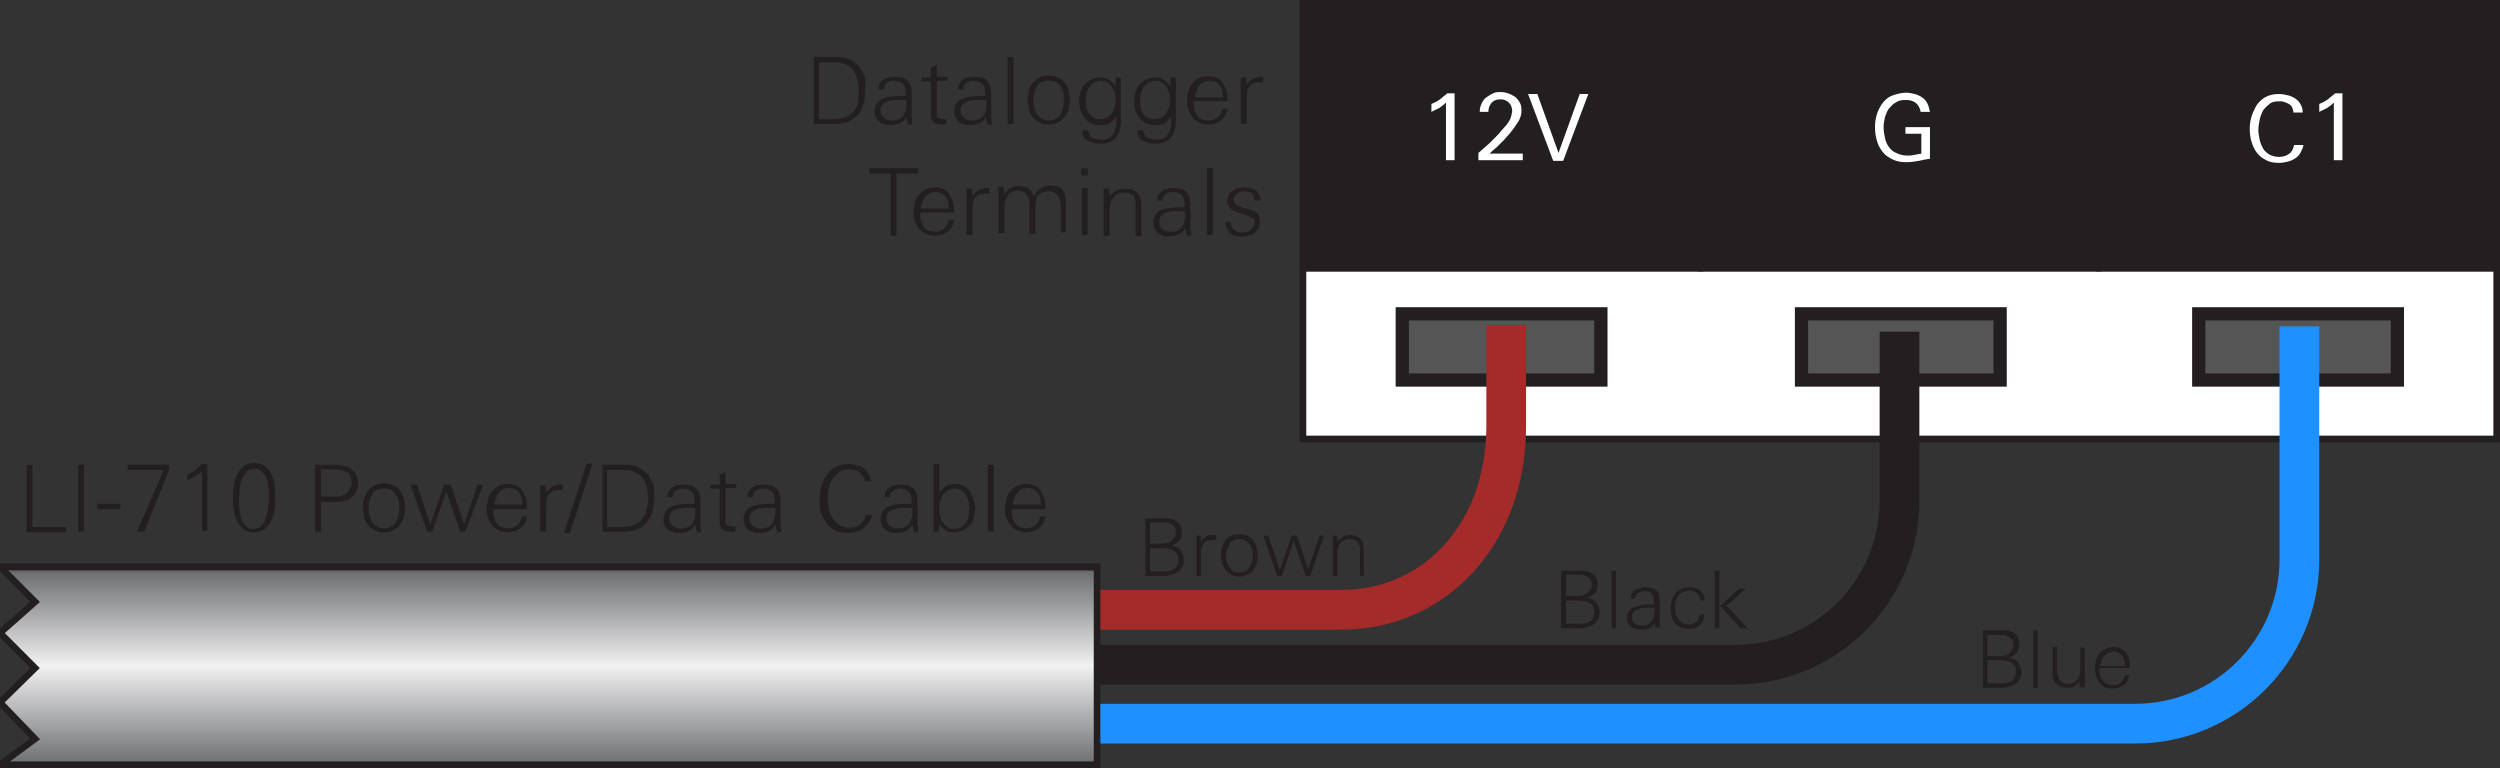 <?xml version="1.0" encoding="utf-8"?>
<!-- Generator: Adobe Illustrator 27.7.0, SVG Export Plug-In . SVG Version: 6.00 Build 0)  -->
<svg version="1.1" id="Layer_1" xmlns="http://www.w3.org/2000/svg" xmlns:xlink="http://www.w3.org/1999/xlink" x="0px" y="0px"
	 width="377.6px" height="116px" viewBox="0 0 377.6 116" style="enable-background:new 0 0 377.6 116;" xml:space="preserve">
<rect x="0" y="0" width="377.6" height="116" fill="#333333" stroke="none"/>
<style type="text/css">
	.st0{fill:#231F20;}
	.st1{fill:#FFFFFF;stroke:#231F20;stroke-miterlimit:10;}
	.st2{fill:#555555;stroke:#231F20;stroke-width:2;stroke-miterlimit:10;}
	.st3{fill:#231F20;stroke:#231F20;stroke-miterlimit:10;}
	.st4{fill:#FFFFFF;}
	.st5{fill:none;stroke:#A52A2A;stroke-width:6;stroke-miterlimit:10;}
	.st6{fill:none;stroke:#231F20;stroke-width:6;stroke-miterlimit:10;}
	.st7{fill:none;stroke:#1E90FF;stroke-width:6;stroke-miterlimit:10;}
	.st8{fill:url(#SVGID_1_);stroke:#231F20;stroke-miterlimit:10;}
</style>
<g>
	<path class="st0" d="M4,80.3V70.2h0.9v9.4H10v0.8H4z"/>
	<path class="st0" d="M11.8,80.3V70.2h0.9v10.1H11.8z"/>
	<path class="st0" d="M14.7,76.9v-0.8h3.5v0.8H14.7z"/>
	<path class="st0" d="M21.8,80.3h-1.1l4-9.3h-5.4v-0.8h6.2v0.9L21.8,80.3z"/>
	<path class="st0" d="M30.5,80.3l0-9.1c-0.2,0.2-0.3,0.3-0.5,0.4s-0.3,0.2-0.5,0.3c-0.2,0.1-0.4,0.2-0.5,0.3s-0.4,0.2-0.7,0.4v-0.9
		c0.4-0.2,0.8-0.4,1.2-0.7c0.4-0.3,0.7-0.6,1-0.9h0.8v10.1H30.5z"/>
	<path class="st0" d="M41.6,75.1c0,0.6,0,1.1-0.1,1.8s-0.2,1.2-0.5,1.7c-0.2,0.5-0.6,1-1,1.3c-0.4,0.3-1,0.5-1.6,0.5
		c-0.5,0-0.9-0.1-1.2-0.2s-0.6-0.4-0.9-0.7c-0.2-0.3-0.4-0.6-0.6-1c-0.1-0.4-0.3-0.7-0.3-1.1c-0.1-0.4-0.1-0.8-0.2-1.2
		c0-0.4,0-0.8,0-1.2c0-0.5,0-1.1,0.1-1.7s0.3-1.1,0.5-1.6c0.2-0.5,0.6-0.9,1-1.3c0.4-0.3,1-0.5,1.6-0.5s1.2,0.2,1.6,0.5
		s0.7,0.7,1,1.2c0.2,0.5,0.4,1.1,0.5,1.7C41.5,74,41.6,74.6,41.6,75.1z M40.6,75.3c0-0.3,0-0.5,0-0.9c0-0.3-0.1-0.6-0.1-1
		c-0.1-0.3-0.1-0.7-0.2-1c-0.1-0.3-0.2-0.6-0.4-0.8c-0.2-0.2-0.4-0.4-0.6-0.6c-0.2-0.2-0.5-0.2-0.9-0.2c-0.5,0-0.9,0.2-1.2,0.5
		c-0.3,0.3-0.5,0.7-0.7,1.2c-0.2,0.5-0.3,0.9-0.3,1.5c0,0.5-0.1,1-0.1,1.4c0,0.2,0,0.5,0,0.8c0,0.3,0.1,0.6,0.1,1
		c0.1,0.3,0.1,0.7,0.2,1c0.1,0.3,0.2,0.6,0.4,0.9c0.2,0.2,0.4,0.4,0.6,0.6c0.2,0.2,0.5,0.2,0.8,0.2c0.3,0,0.6-0.1,0.9-0.2
		c0.2-0.1,0.5-0.3,0.6-0.6c0.2-0.2,0.3-0.5,0.4-0.8c0.1-0.3,0.2-0.6,0.3-1c0.1-0.3,0.1-0.7,0.1-1C40.6,75.8,40.6,75.5,40.6,75.3z"/>
	<path class="st0" d="M54.1,73c0,0.6-0.2,1.1-0.5,1.6c-0.3,0.4-0.8,0.8-1.4,1c-0.3,0.1-0.6,0.2-1,0.2c-0.4,0-0.7,0-1.1,0h-1.6v4.5
		h-0.9V70.2h2.8c1.1,0,1.9,0.2,2.5,0.5c0.4,0.3,0.7,0.6,0.9,1S54.1,72.5,54.1,73z M53.1,72.9c0-0.4-0.1-0.8-0.2-1
		c-0.1-0.3-0.3-0.5-0.6-0.6c-0.2-0.1-0.5-0.2-0.8-0.3c-0.3,0-0.6-0.1-1-0.1h-2V75h1.5c0.3,0,0.6,0,0.9,0c0.3,0,0.7-0.1,0.9-0.2
		c0.4-0.1,0.7-0.4,0.9-0.8S53.1,73.3,53.1,72.9z"/>
	<path class="st0" d="M61.2,76.7c0,0.5-0.1,1-0.2,1.4c-0.1,0.5-0.4,0.9-0.6,1.2c-0.3,0.3-0.6,0.6-1,0.8s-0.9,0.3-1.4,0.3
		c-0.6,0-1-0.1-1.4-0.3c-0.4-0.2-0.8-0.5-1-0.8c-0.3-0.3-0.5-0.7-0.6-1.2c-0.1-0.5-0.2-0.9-0.2-1.5c0-0.5,0.1-1,0.2-1.4
		c0.1-0.4,0.4-0.8,0.6-1.1c0.3-0.3,0.6-0.6,1-0.8c0.4-0.2,0.9-0.3,1.4-0.3s1,0.1,1.4,0.3c0.4,0.2,0.8,0.4,1,0.8
		c0.3,0.3,0.5,0.7,0.6,1.2C61.1,75.7,61.2,76.2,61.2,76.7z M60.3,76.7c0-0.4,0-0.7-0.1-1.1c-0.1-0.4-0.2-0.7-0.4-0.9
		c-0.2-0.3-0.4-0.5-0.7-0.7s-0.7-0.2-1.1-0.2s-0.8,0.1-1.1,0.2s-0.6,0.4-0.7,0.7c-0.2,0.3-0.3,0.6-0.4,0.9c-0.1,0.4-0.1,0.7-0.1,1.1
		c0,0.4,0,0.7,0.1,1.1c0.1,0.4,0.2,0.7,0.4,1c0.2,0.3,0.4,0.5,0.7,0.7c0.3,0.2,0.7,0.3,1.1,0.3c0.4,0,0.8-0.1,1.1-0.3
		c0.3-0.2,0.6-0.4,0.7-0.7c0.2-0.3,0.3-0.6,0.4-1C60.2,77.4,60.3,77.1,60.3,76.7z"/>
	<path class="st0" d="M70.3,80.3h-0.8l-2.1-6.1l-2.1,6.1h-0.8L62,73.2h1l2,6l2.1-6h1l2,6l2-6h0.9L70.3,80.3z"/>
	<path class="st0" d="M74.5,76.9v0.2c0,0.4,0,0.7,0.1,1c0.1,0.3,0.2,0.6,0.4,0.9c0.2,0.3,0.4,0.5,0.7,0.6s0.6,0.2,1,0.2
		c0.6,0,1-0.2,1.4-0.5s0.6-0.7,0.7-1.3h0.8c-0.1,0.8-0.5,1.4-1,1.8c-0.5,0.4-1.1,0.6-1.9,0.6c-0.5,0-1-0.1-1.4-0.3s-0.7-0.4-1-0.8
		c-0.3-0.3-0.4-0.7-0.6-1.1s-0.2-0.9-0.2-1.4c0-0.5,0.1-1,0.2-1.4s0.3-0.9,0.6-1.2c0.3-0.3,0.6-0.6,1-0.8s0.9-0.3,1.4-0.3
		s1,0.1,1.4,0.3c0.4,0.2,0.7,0.5,0.9,0.9s0.4,0.8,0.5,1.2c0.1,0.5,0.1,0.9,0.1,1.4H74.5z M78.9,76.1c0-0.3,0-0.6-0.1-0.9
		c-0.1-0.3-0.2-0.5-0.4-0.8c-0.2-0.2-0.4-0.4-0.6-0.5c-0.3-0.1-0.6-0.2-0.9-0.2c-0.4,0-0.7,0.1-0.9,0.2s-0.5,0.3-0.7,0.6
		c-0.2,0.2-0.3,0.5-0.4,0.8c-0.1,0.3-0.2,0.6-0.2,0.9h4.3V76.1z"/>
	<path class="st0" d="M84.5,74c-0.4,0-0.7,0.1-1,0.2s-0.5,0.3-0.6,0.5c-0.2,0.2-0.3,0.4-0.3,0.7c-0.1,0.3-0.1,0.6-0.1,0.9v4h-0.9v-5
		c0-0.3,0-0.7,0-1c0-0.3,0-0.7,0-1h0.8l0.1,1.1c0.3-0.4,0.6-0.7,0.9-0.9c0.4-0.2,0.8-0.3,1.2-0.3c0.1,0,0.1,0,0.2,0
		c0.1,0,0.1,0,0.2,0v0.9C84.9,74,84.7,74,84.5,74z"/>
	<path class="st0" d="M86.1,80.5h-0.9L88.6,70h0.9L86.1,80.5z"/>
	<path class="st0" d="M98.8,75.2c0,0.7-0.1,1.3-0.2,1.9c-0.2,0.6-0.4,1.1-0.7,1.6c-0.3,0.4-0.8,0.8-1.3,1.1
		c-0.5,0.3-1.1,0.4-1.9,0.5c-0.3,0-0.6,0-0.8,0c-0.3,0-0.6,0-0.8,0h-2.1V70.2h2.7c0.3,0,0.7,0,1,0c0.3,0,0.6,0,0.8,0.1
		c0.3,0,0.5,0.1,0.7,0.2c0.2,0.1,0.5,0.2,0.8,0.4c0.3,0.2,0.6,0.5,0.9,0.8c0.2,0.3,0.4,0.7,0.6,1c0.2,0.4,0.3,0.8,0.3,1.2
		S98.8,74.8,98.8,75.2z M97.9,75.2c0-0.3,0-0.7-0.1-1s-0.1-0.7-0.2-1c-0.1-0.3-0.3-0.6-0.5-0.9c-0.2-0.3-0.4-0.5-0.7-0.7
		c-0.2-0.1-0.4-0.2-0.6-0.3C95.5,71.1,95.2,71,95,71S94.5,71,94.2,71c-0.2,0-0.5,0-0.7,0h-1.8v8.6h2.1c0.7,0,1.4-0.1,1.9-0.3
		c0.5-0.2,0.9-0.5,1.2-0.8c0.3-0.4,0.6-0.8,0.7-1.4C97.8,76.5,97.9,75.9,97.9,75.2z"/>
	<path class="st0" d="M105.2,80.3c0-0.2,0-0.3-0.1-0.5c0-0.2,0-0.3-0.1-0.5c-0.3,0.4-0.6,0.8-1,0.9c-0.4,0.2-0.8,0.3-1.4,0.3
		c-0.3,0-0.6,0-0.9-0.1s-0.6-0.2-0.8-0.4c-0.2-0.2-0.4-0.4-0.5-0.6c-0.1-0.3-0.2-0.6-0.2-0.9c0-0.4,0.1-0.7,0.2-1
		c0.1-0.3,0.3-0.5,0.5-0.7c0.2-0.2,0.5-0.3,0.8-0.4c0.3-0.1,0.6-0.2,0.9-0.2c0.3,0,0.7-0.1,1-0.1s0.6,0,0.9,0h0.4c0-0.1,0-0.2,0-0.2
		c0-0.1,0-0.2,0-0.2c0-0.6-0.1-1.1-0.4-1.4c-0.3-0.3-0.7-0.5-1.3-0.5c-0.5,0-0.8,0.1-1.1,0.3c-0.3,0.2-0.5,0.5-0.5,1h-0.8
		c0-0.4,0.1-0.7,0.2-0.9c0.1-0.2,0.3-0.4,0.6-0.6c0.2-0.2,0.5-0.3,0.8-0.3c0.3-0.1,0.6-0.1,0.9-0.1c0.9,0,1.5,0.2,1.9,0.6
		c0.4,0.4,0.6,1,0.6,1.9v2.1c0,0.4,0,0.9,0,1.3c0,0.4,0.1,0.9,0.1,1.3H105.2z M105,76.7c-0.1,0-0.2,0-0.4,0c-0.1,0-0.2,0-0.4,0
		c-0.3,0-0.6,0-1,0c-0.4,0-0.7,0.1-1,0.2c-0.3,0.1-0.6,0.3-0.8,0.5c-0.2,0.2-0.3,0.5-0.3,0.9c0,0.2,0,0.5,0.1,0.6
		c0.1,0.2,0.2,0.3,0.4,0.5s0.4,0.2,0.6,0.3c0.2,0.1,0.4,0.1,0.7,0.1c0.5,0,0.9-0.1,1.2-0.3c0.3-0.2,0.5-0.4,0.6-0.7
		c0.1-0.3,0.2-0.6,0.3-1C105,77.5,105,77.1,105,76.7z"/>
	<path class="st0" d="M110.7,80.3c-0.2,0-0.3,0-0.5,0c-1,0-1.5-0.5-1.5-1.5v-5h-1.4v-0.6h1.4v-1.5l0.9-0.4v1.8h1.6v0.6h-1.6v4.6
		c0,0.2,0,0.4,0,0.5c0,0.1,0.1,0.3,0.1,0.4c0.1,0.1,0.2,0.2,0.3,0.2c0.1,0,0.3,0.1,0.5,0.1c0.1,0,0.2,0,0.3,0c0.1,0,0.2,0,0.3-0.1
		v0.7C111.1,80.3,110.9,80.3,110.7,80.3z"/>
	<path class="st0" d="M117.3,80.3c0-0.2,0-0.3-0.1-0.5c0-0.2,0-0.3-0.1-0.5c-0.3,0.4-0.6,0.8-1,0.9c-0.4,0.2-0.8,0.3-1.4,0.3
		c-0.3,0-0.6,0-0.9-0.1s-0.6-0.2-0.8-0.4c-0.2-0.2-0.4-0.4-0.5-0.6c-0.1-0.3-0.2-0.6-0.2-0.9c0-0.4,0.1-0.7,0.2-1
		c0.1-0.3,0.3-0.5,0.5-0.7c0.2-0.2,0.5-0.3,0.8-0.4c0.3-0.1,0.6-0.2,0.9-0.2c0.3,0,0.7-0.1,1-0.1s0.6,0,0.9,0h0.4c0-0.1,0-0.2,0-0.2
		c0-0.1,0-0.2,0-0.2c0-0.6-0.1-1.1-0.4-1.4c-0.3-0.3-0.7-0.5-1.3-0.5c-0.5,0-0.8,0.1-1.1,0.3c-0.3,0.2-0.5,0.5-0.5,1h-0.8
		c0-0.4,0.1-0.7,0.2-0.9c0.1-0.2,0.3-0.4,0.6-0.6c0.2-0.2,0.5-0.3,0.8-0.3c0.3-0.1,0.6-0.1,0.9-0.1c0.9,0,1.5,0.2,1.9,0.6
		c0.4,0.4,0.6,1,0.6,1.9v2.1c0,0.4,0,0.9,0,1.3c0,0.4,0.1,0.9,0.1,1.3H117.3z M117.1,76.7c-0.1,0-0.2,0-0.4,0c-0.1,0-0.2,0-0.4,0
		c-0.3,0-0.6,0-1,0c-0.4,0-0.7,0.1-1,0.2c-0.3,0.1-0.6,0.3-0.8,0.5c-0.2,0.2-0.3,0.5-0.3,0.9c0,0.2,0,0.5,0.1,0.6
		c0.1,0.2,0.2,0.3,0.4,0.5s0.4,0.2,0.6,0.3c0.2,0.1,0.4,0.1,0.7,0.1c0.5,0,0.9-0.1,1.2-0.3c0.3-0.2,0.5-0.4,0.6-0.7
		c0.1-0.3,0.2-0.6,0.3-1C117.1,77.5,117.1,77.1,117.1,76.7z"/>
	<path class="st0" d="M130.4,79.8c-0.6,0.5-1.4,0.7-2.3,0.7c-0.8,0-1.4-0.1-2-0.4c-0.5-0.3-1-0.6-1.3-1.1c-0.3-0.5-0.6-1-0.8-1.6
		s-0.2-1.3-0.2-2c0-0.7,0.1-1.4,0.3-2c0.2-0.6,0.4-1.2,0.8-1.7c0.4-0.5,0.8-0.9,1.4-1.2c0.5-0.3,1.2-0.4,1.9-0.4
		c0.5,0,1,0.1,1.6,0.3s0.9,0.5,1.2,0.9c0.1,0.2,0.3,0.4,0.4,0.7s0.1,0.5,0.2,0.7h-1c0-0.3-0.1-0.6-0.3-0.8c-0.1-0.2-0.3-0.4-0.5-0.6
		c-0.2-0.1-0.5-0.3-0.7-0.3c-0.3-0.1-0.5-0.1-0.8-0.1c-0.6,0-1.1,0.1-1.5,0.4c-0.4,0.3-0.8,0.6-1,1c-0.3,0.4-0.5,0.9-0.6,1.4
		c-0.1,0.5-0.2,1-0.2,1.6c0,0.5,0.1,1.1,0.2,1.6c0.1,0.5,0.3,1,0.6,1.4s0.6,0.8,1,1c0.4,0.3,1,0.4,1.6,0.4c0.3,0,0.5,0,0.8-0.1
		c0.3-0.1,0.5-0.2,0.7-0.4c0.2-0.2,0.4-0.3,0.6-0.6c0.1-0.2,0.2-0.5,0.3-0.8h1C131.4,78.7,131,79.3,130.4,79.8z"/>
	<path class="st0" d="M138,80.3c0-0.2,0-0.3-0.1-0.5c0-0.2,0-0.3-0.1-0.5c-0.3,0.4-0.6,0.8-1,0.9c-0.4,0.2-0.8,0.3-1.4,0.3
		c-0.3,0-0.6,0-0.9-0.1s-0.6-0.2-0.8-0.4c-0.2-0.2-0.4-0.4-0.5-0.6c-0.1-0.3-0.2-0.6-0.2-0.9c0-0.4,0.1-0.7,0.2-1
		c0.1-0.3,0.3-0.5,0.5-0.7c0.2-0.2,0.5-0.3,0.8-0.4c0.3-0.1,0.6-0.2,0.9-0.2c0.3,0,0.7-0.1,1-0.1s0.6,0,0.9,0h0.4c0-0.1,0-0.2,0-0.2
		c0-0.1,0-0.2,0-0.2c0-0.6-0.1-1.1-0.4-1.4c-0.3-0.3-0.7-0.5-1.3-0.5c-0.5,0-0.8,0.1-1.1,0.3c-0.3,0.2-0.5,0.5-0.5,1h-0.8
		c0-0.4,0.1-0.7,0.2-0.9c0.1-0.2,0.3-0.4,0.6-0.6c0.2-0.2,0.5-0.3,0.8-0.3c0.3-0.1,0.6-0.1,0.9-0.1c0.9,0,1.5,0.2,1.9,0.6
		c0.4,0.4,0.6,1,0.6,1.9v2.1c0,0.4,0,0.9,0,1.3c0,0.4,0.1,0.9,0.1,1.3H138z M137.8,76.7c-0.1,0-0.2,0-0.4,0c-0.1,0-0.2,0-0.4,0
		c-0.3,0-0.6,0-1,0c-0.4,0-0.7,0.1-1,0.2c-0.3,0.1-0.6,0.3-0.8,0.5c-0.2,0.2-0.3,0.5-0.3,0.9c0,0.2,0,0.5,0.1,0.6
		c0.1,0.2,0.2,0.3,0.4,0.5s0.4,0.2,0.6,0.3c0.2,0.1,0.4,0.1,0.7,0.1c0.5,0,0.9-0.1,1.2-0.3c0.3-0.2,0.5-0.4,0.6-0.7
		c0.1-0.3,0.2-0.6,0.3-1C137.8,77.5,137.8,77.1,137.8,76.7z"/>
	<path class="st0" d="M147.3,76.7c0,0.5-0.1,0.9-0.2,1.4c-0.1,0.5-0.3,0.9-0.6,1.2s-0.6,0.6-1,0.8c-0.4,0.2-0.8,0.3-1.4,0.3
		c-0.5,0-1-0.1-1.3-0.3c-0.3-0.2-0.7-0.5-0.9-1l-0.1,1.2H141c0-0.4,0-0.7,0-1.1s0-0.7,0-1.1v-8h0.9v4.4c0.5-1,1.3-1.4,2.4-1.4
		c0.5,0,1,0.1,1.3,0.3c0.4,0.2,0.7,0.5,0.9,0.8c0.2,0.3,0.4,0.7,0.5,1.1C147.2,75.8,147.3,76.2,147.3,76.7z M146.4,76.8
		c0-0.3,0-0.7-0.1-1c-0.1-0.3-0.2-0.7-0.4-1c-0.2-0.3-0.4-0.5-0.7-0.7s-0.6-0.3-1-0.3c-0.4,0-0.8,0.1-1.1,0.3s-0.5,0.4-0.7,0.7
		c-0.2,0.3-0.3,0.6-0.4,1c-0.1,0.4-0.1,0.7-0.1,1.1c0,0.4,0,0.7,0.1,1.1c0.1,0.3,0.2,0.7,0.4,0.9s0.4,0.5,0.7,0.7
		c0.3,0.2,0.6,0.3,1,0.3c0.4,0,0.8-0.1,1.1-0.3c0.3-0.2,0.5-0.4,0.7-0.7c0.2-0.3,0.3-0.6,0.4-0.9C146.3,77.5,146.4,77.1,146.4,76.8z
		"/>
	<path class="st0" d="M149.2,80.3V70.2h0.9v10.1H149.2z"/>
	<path class="st0" d="M152.8,76.9v0.2c0,0.4,0,0.7,0.1,1c0.1,0.3,0.2,0.6,0.4,0.9c0.2,0.3,0.4,0.5,0.7,0.6s0.6,0.2,1,0.2
		c0.6,0,1-0.2,1.4-0.5s0.6-0.7,0.7-1.3h0.8c-0.1,0.8-0.5,1.4-1,1.8c-0.5,0.4-1.1,0.6-1.9,0.6c-0.5,0-1-0.1-1.4-0.3s-0.7-0.4-1-0.8
		c-0.3-0.3-0.4-0.7-0.6-1.1s-0.2-0.9-0.2-1.4c0-0.5,0.1-1,0.2-1.4s0.3-0.9,0.6-1.2c0.3-0.3,0.6-0.6,1-0.8s0.9-0.3,1.4-0.3
		s1,0.1,1.4,0.3c0.4,0.2,0.7,0.5,0.9,0.9s0.4,0.8,0.5,1.2c0.1,0.5,0.1,0.9,0.1,1.4H152.8z M157.2,76.1c0-0.3,0-0.6-0.1-0.9
		c-0.1-0.3-0.2-0.5-0.4-0.8c-0.2-0.2-0.4-0.4-0.6-0.5c-0.3-0.1-0.6-0.2-0.9-0.2c-0.4,0-0.7,0.1-0.9,0.2s-0.5,0.3-0.7,0.6
		c-0.2,0.2-0.3,0.5-0.4,0.8c-0.1,0.3-0.2,0.6-0.2,0.9h4.3V76.1z"/>
</g>
<rect x="196.8" y="40.5" class="st1" width="180.3" height="25.8"/>
<rect x="332.1" y="47.4" class="st2" width="30" height="10"/>
<rect x="272.1" y="47.4" class="st2" width="30" height="10"/>
<rect x="211.8" y="47.4" class="st2" width="30" height="10"/>
<rect x="196.8" y="0.5" class="st3" width="60" height="40"/>
<g>
	<path class="st4" d="M218.4,24.3v-8.8c-0.3,0.3-0.7,0.6-1,0.8c-0.4,0.2-0.8,0.4-1.2,0.6v-1.2c0.5-0.2,0.9-0.4,1.3-0.7
		c0.4-0.3,0.7-0.6,1.1-0.9h1.1v10.1H218.4z"/>
	<path class="st4" d="M223.3,24.3v-1.2c0.2-0.2,0.5-0.4,0.8-0.7c0.3-0.3,0.6-0.5,0.9-0.8c0.3-0.3,0.6-0.6,0.9-0.9
		c0.3-0.3,0.6-0.6,0.9-1c0.3-0.3,0.5-0.6,0.8-0.9c0.2-0.3,0.4-0.6,0.5-0.8c0.1-0.2,0.1-0.4,0.2-0.6c0-0.2,0.1-0.4,0.1-0.6
		c0-0.6-0.2-1-0.5-1.3s-0.7-0.5-1.3-0.5c-0.6,0-1,0.2-1.3,0.5c-0.3,0.4-0.5,0.8-0.5,1.4h-1.3c0-0.5,0.1-0.9,0.3-1.3
		c0.2-0.4,0.4-0.7,0.7-0.9c0.3-0.2,0.6-0.4,1-0.6s0.8-0.2,1.2-0.2c0.4,0,0.8,0.1,1.1,0.2s0.7,0.3,1,0.5c0.3,0.2,0.5,0.5,0.7,0.8
		s0.3,0.7,0.3,1.2c0,0.3,0,0.6-0.1,0.9c-0.1,0.3-0.2,0.6-0.4,0.9c-0.2,0.3-0.4,0.6-0.6,0.9c-0.2,0.3-0.5,0.6-0.7,0.9
		c-0.3,0.3-0.5,0.6-0.8,0.9c-0.3,0.3-0.5,0.5-0.8,0.8c-0.1,0.1-0.3,0.3-0.4,0.4c-0.2,0.1-0.3,0.3-0.5,0.4c-0.2,0.2-0.3,0.3-0.5,0.5
		h5v1H223.3z"/>
	<path class="st4" d="M236.1,24.3h-1.5l-3.8-10.1h1.4l3.2,8.9l3.2-8.9h1.3L236.1,24.3z"/>
</g>
<rect x="317.1" y="0.5" class="st3" width="60" height="40"/>
<g>
	<path class="st4" d="M347.5,23c-0.2,0.4-0.5,0.7-0.8,0.9c-0.3,0.2-0.7,0.4-1.1,0.5s-0.9,0.2-1.3,0.2c-0.8,0-1.5-0.1-2-0.4
		c-0.6-0.3-1-0.6-1.4-1.1s-0.6-1-0.8-1.6s-0.3-1.3-0.3-2c0-0.7,0.1-1.4,0.3-2c0.2-0.6,0.5-1.2,0.8-1.7c0.4-0.5,0.8-0.9,1.4-1.2
		s1.2-0.4,2-0.4c0.4,0,0.8,0.1,1.3,0.2c0.4,0.1,0.8,0.3,1.1,0.5c0.3,0.2,0.6,0.5,0.8,0.9c0.2,0.3,0.3,0.8,0.3,1.2h-1.4
		c0-0.3-0.1-0.5-0.2-0.8c-0.1-0.2-0.3-0.4-0.5-0.5c-0.2-0.1-0.4-0.2-0.7-0.3c-0.2-0.1-0.5-0.1-0.8-0.1c-0.6,0-1.1,0.1-1.4,0.4
		c-0.4,0.3-0.7,0.6-1,1c-0.2,0.4-0.4,0.9-0.5,1.4c-0.1,0.5-0.2,1-0.2,1.5c0,0.5,0.1,1,0.2,1.5c0.1,0.5,0.3,0.9,0.5,1.3
		c0.2,0.4,0.6,0.7,0.9,0.9s0.9,0.4,1.5,0.4c0.7,0,1.2-0.2,1.6-0.5c0.4-0.3,0.6-0.8,0.7-1.3h1.4C347.9,22.2,347.7,22.6,347.5,23z"/>
	<path class="st4" d="M352.5,24.3v-8.8c-0.3,0.3-0.7,0.6-1,0.8c-0.4,0.2-0.8,0.4-1.2,0.6v-1.2c0.5-0.2,0.9-0.4,1.3-0.7
		c0.4-0.3,0.7-0.6,1.1-0.9h1.1v10.1H352.5z"/>
</g>
<rect x="256.9" y="0.5" class="st3" width="60" height="40"/>
<g>
	<path class="st4" d="M289.8,24.3c-0.6,0.1-1.2,0.2-1.8,0.2c-0.8,0-1.5-0.1-2.1-0.4c-0.6-0.3-1.1-0.6-1.5-1.1s-0.7-1-0.9-1.7
		s-0.3-1.3-0.3-2.1c0-0.7,0.1-1.4,0.3-2c0.2-0.6,0.5-1.2,0.9-1.7c0.4-0.5,0.9-0.9,1.5-1.1s1.3-0.4,2-0.4c0.5,0,0.9,0.1,1.3,0.2
		c0.4,0.1,0.8,0.3,1.1,0.5c0.3,0.2,0.6,0.5,0.8,0.9c0.2,0.4,0.3,0.8,0.4,1.3h-1.4c-0.1-0.6-0.4-1.1-0.8-1.4s-0.9-0.4-1.5-0.4
		c-0.6,0-1.1,0.1-1.5,0.4c-0.4,0.2-0.7,0.6-1,0.9c-0.3,0.4-0.4,0.8-0.6,1.3c-0.1,0.5-0.2,1-0.2,1.5c0,0.6,0.1,1.1,0.2,1.6
		c0.1,0.5,0.3,1,0.6,1.4c0.3,0.4,0.6,0.7,1.1,0.9c0.4,0.2,1,0.4,1.6,0.4c0.4,0,0.7,0,1.1-0.1c0.4-0.1,0.7-0.1,1.1-0.2v-3h-2.4v-1
		h3.7v4.8C291,24,290.4,24.2,289.8,24.3z"/>
</g>
<path class="st5" d="M27.8,92.1h174.9c13.7,0,24.8-11.1,24.8-27.8V49.1"/>
<path class="st6" d="M10.8,100.4h251.3c13.7,0,24.8-11.1,24.8-24.8V50.1"/>
<path class="st7" d="M131.3,109.3h191.2c13.7,0,24.8-11.1,24.8-24.8V49.3"/>
<linearGradient id="SVGID_1_" gradientUnits="userSpaceOnUse" x1="82.835" y1="115.462" x2="82.835" y2="85.641">
	<stop  offset="0" style="stop-color:#6D6E70"/>
	<stop  offset="0.5" style="stop-color:#F1F1F2"/>
	<stop  offset="0.975" style="stop-color:#6D6E70"/>
	<stop  offset="1" style="stop-color:#000000"/>
</linearGradient>
<polygon class="st8" points="165.7,115.5 0,115.5 5.3,111.6 0,106.1 5.3,100.9 0,95.6 5.3,90.9 0,85.6 165.7,85.6 "/>
<g>
	<path class="st0" d="M130.7,13.6c0,0.7-0.1,1.3-0.2,1.9c-0.2,0.6-0.4,1.1-0.7,1.6c-0.3,0.4-0.8,0.8-1.3,1.1
		c-0.5,0.3-1.1,0.4-1.9,0.5c-0.3,0-0.6,0-0.8,0c-0.3,0-0.6,0-0.8,0h-2.1V8.6h2.7c0.3,0,0.7,0,1,0c0.3,0,0.6,0,0.8,0.1
		c0.3,0,0.5,0.1,0.7,0.2c0.2,0.1,0.5,0.2,0.8,0.4c0.3,0.2,0.6,0.5,0.9,0.8c0.2,0.3,0.4,0.7,0.6,1c0.2,0.4,0.3,0.8,0.3,1.2
		S130.7,13.2,130.7,13.6z M129.7,13.6c0-0.3,0-0.7-0.1-1s-0.1-0.7-0.2-1c-0.1-0.3-0.3-0.6-0.5-0.9c-0.2-0.3-0.4-0.5-0.7-0.7
		c-0.2-0.1-0.4-0.2-0.6-0.3c-0.2-0.1-0.5-0.1-0.7-0.2s-0.5-0.1-0.7-0.1c-0.2,0-0.5,0-0.7,0h-1.8V18h2.1c0.7,0,1.4-0.1,1.9-0.3
		c0.5-0.2,0.9-0.5,1.2-0.8c0.3-0.4,0.6-0.8,0.7-1.4C129.6,14.9,129.7,14.3,129.7,13.6z"/>
	<path class="st0" d="M137.1,18.7c0-0.2,0-0.3-0.1-0.5c0-0.2,0-0.3-0.1-0.5c-0.3,0.4-0.6,0.8-1,0.9c-0.4,0.2-0.8,0.3-1.4,0.3
		c-0.3,0-0.6,0-0.9-0.1s-0.6-0.2-0.8-0.4c-0.2-0.2-0.4-0.4-0.5-0.6c-0.1-0.3-0.2-0.6-0.2-0.9c0-0.4,0.1-0.7,0.2-1
		c0.1-0.3,0.3-0.5,0.5-0.7c0.2-0.2,0.5-0.3,0.8-0.4c0.3-0.1,0.6-0.2,0.9-0.2c0.3,0,0.7-0.1,1-0.1s0.6,0,0.9,0h0.4c0-0.1,0-0.2,0-0.2
		c0-0.1,0-0.2,0-0.2c0-0.6-0.1-1.1-0.4-1.4c-0.3-0.3-0.7-0.5-1.3-0.5c-0.5,0-0.8,0.1-1.1,0.3c-0.3,0.2-0.5,0.5-0.5,1h-0.8
		c0-0.4,0.1-0.7,0.2-0.9c0.1-0.2,0.3-0.4,0.6-0.6c0.2-0.2,0.5-0.3,0.8-0.3c0.3-0.1,0.6-0.1,0.9-0.1c0.9,0,1.5,0.2,1.9,0.6
		c0.4,0.4,0.6,1,0.6,1.9v2.1c0,0.4,0,0.9,0,1.3c0,0.4,0.1,0.9,0.1,1.3H137.1z M136.9,15.1c-0.1,0-0.2,0-0.4,0c-0.1,0-0.2,0-0.4,0
		c-0.3,0-0.6,0-1,0c-0.4,0-0.7,0.1-1,0.2c-0.3,0.1-0.6,0.3-0.8,0.5c-0.2,0.2-0.3,0.5-0.3,0.9c0,0.2,0,0.5,0.1,0.6
		c0.1,0.2,0.2,0.3,0.4,0.5s0.4,0.2,0.6,0.3c0.2,0.1,0.4,0.1,0.7,0.1c0.5,0,0.9-0.1,1.2-0.3c0.3-0.2,0.5-0.4,0.6-0.7
		c0.1-0.3,0.2-0.6,0.3-1C136.9,15.9,136.9,15.5,136.9,15.1z"/>
	<path class="st0" d="M142.6,18.8c-0.2,0-0.3,0-0.5,0c-1,0-1.5-0.5-1.5-1.5v-5h-1.4v-0.6h1.4v-1.5l0.9-0.4v1.8h1.6v0.6h-1.6v4.6
		c0,0.2,0,0.4,0,0.5c0,0.1,0.1,0.3,0.1,0.4c0.1,0.1,0.2,0.2,0.3,0.2c0.1,0,0.3,0.1,0.5,0.1c0.1,0,0.2,0,0.3,0c0.1,0,0.2,0,0.3-0.1
		v0.7C142.9,18.7,142.8,18.8,142.6,18.8z"/>
	<path class="st0" d="M149.1,18.7c0-0.2,0-0.3-0.1-0.5c0-0.2,0-0.3-0.1-0.5c-0.3,0.4-0.6,0.8-1,0.9c-0.4,0.2-0.8,0.3-1.4,0.3
		c-0.3,0-0.6,0-0.9-0.1s-0.6-0.2-0.8-0.4c-0.2-0.2-0.4-0.4-0.5-0.6c-0.1-0.3-0.2-0.6-0.2-0.9c0-0.4,0.1-0.7,0.2-1
		c0.1-0.3,0.3-0.5,0.5-0.7c0.2-0.2,0.5-0.3,0.8-0.4c0.3-0.1,0.6-0.2,0.9-0.2c0.3,0,0.7-0.1,1-0.1s0.6,0,0.9,0h0.4c0-0.1,0-0.2,0-0.2
		c0-0.1,0-0.2,0-0.2c0-0.6-0.1-1.1-0.4-1.4c-0.3-0.3-0.7-0.5-1.3-0.5c-0.5,0-0.8,0.1-1.1,0.3c-0.3,0.2-0.5,0.5-0.5,1h-0.8
		c0-0.4,0.1-0.7,0.2-0.9c0.1-0.2,0.3-0.4,0.6-0.6c0.2-0.2,0.5-0.3,0.8-0.3c0.3-0.1,0.6-0.1,0.9-0.1c0.9,0,1.5,0.2,1.9,0.6
		c0.4,0.4,0.6,1,0.6,1.9v2.1c0,0.4,0,0.9,0,1.3c0,0.4,0.1,0.9,0.1,1.3H149.1z M149,15.1c-0.1,0-0.2,0-0.4,0c-0.1,0-0.2,0-0.4,0
		c-0.3,0-0.6,0-1,0c-0.4,0-0.7,0.1-1,0.2c-0.3,0.1-0.6,0.3-0.8,0.5c-0.2,0.2-0.3,0.5-0.3,0.9c0,0.2,0,0.5,0.1,0.6
		c0.1,0.2,0.2,0.3,0.4,0.5s0.4,0.2,0.6,0.3c0.2,0.1,0.4,0.1,0.7,0.1c0.5,0,0.9-0.1,1.2-0.3c0.3-0.2,0.5-0.4,0.6-0.7
		c0.1-0.3,0.2-0.6,0.3-1C148.9,15.9,149,15.5,149,15.1z"/>
	<path class="st0" d="M152.2,18.7V8.6h0.9v10.1H152.2z"/>
	<path class="st0" d="M161.6,15.1c0,0.5-0.1,1-0.2,1.4c-0.1,0.5-0.4,0.9-0.6,1.2c-0.3,0.3-0.6,0.6-1,0.8s-0.9,0.3-1.4,0.3
		c-0.6,0-1-0.1-1.4-0.3c-0.4-0.2-0.8-0.5-1-0.8c-0.3-0.3-0.5-0.7-0.6-1.2c-0.1-0.5-0.2-0.9-0.2-1.5c0-0.5,0.1-1,0.2-1.4
		c0.1-0.4,0.4-0.8,0.6-1.1c0.3-0.3,0.6-0.6,1-0.8c0.4-0.2,0.9-0.3,1.4-0.3s1,0.1,1.4,0.3c0.4,0.2,0.8,0.4,1,0.8
		c0.3,0.3,0.5,0.7,0.6,1.2C161.5,14.2,161.6,14.6,161.6,15.1z M160.7,15.1c0-0.4,0-0.7-0.1-1.1c-0.1-0.4-0.2-0.7-0.4-0.9
		c-0.2-0.3-0.4-0.5-0.7-0.7s-0.7-0.2-1.1-0.2s-0.8,0.1-1.1,0.2s-0.6,0.4-0.7,0.7c-0.2,0.3-0.3,0.6-0.4,0.9c-0.1,0.4-0.1,0.7-0.1,1.1
		c0,0.4,0,0.7,0.1,1.1c0.1,0.4,0.2,0.7,0.4,1c0.2,0.3,0.4,0.5,0.7,0.7c0.3,0.2,0.7,0.3,1.1,0.3c0.4,0,0.8-0.1,1.1-0.3
		c0.3-0.2,0.6-0.4,0.7-0.7c0.2-0.3,0.3-0.6,0.4-1C160.6,15.9,160.7,15.5,160.7,15.1z"/>
	<path class="st0" d="M169.3,11.7c0,0.2,0,0.5,0,0.7s0,0.4,0,0.6c0,0.2,0,0.4,0,0.5s0,0.4,0,0.6v2.5c0,0.6,0,1.2,0,1.8
		c0,0.6-0.1,1.2-0.3,1.6c-0.2,0.5-0.5,0.9-0.9,1.2c-0.4,0.3-1,0.5-1.9,0.5c-0.3,0-0.7,0-1-0.1s-0.6-0.2-0.9-0.3
		c-0.3-0.2-0.5-0.4-0.6-0.6c-0.2-0.3-0.2-0.6-0.2-1h0.9c0,0.3,0.1,0.5,0.2,0.7s0.2,0.3,0.4,0.4s0.4,0.2,0.6,0.2
		c0.2,0,0.5,0.1,0.7,0.1c0.6,0,1-0.1,1.3-0.3c0.3-0.2,0.5-0.5,0.7-0.8c0.1-0.3,0.2-0.7,0.3-1.1c0-0.4,0-0.9,0-1.3
		c-0.3,0.4-0.6,0.8-1,1c-0.4,0.2-0.8,0.3-1.4,0.3c-0.5,0-1-0.1-1.4-0.3c-0.4-0.2-0.7-0.4-1-0.8c-0.3-0.3-0.4-0.7-0.6-1.1
		c-0.1-0.4-0.2-0.9-0.2-1.4c0-0.5,0.1-0.9,0.2-1.4c0.1-0.4,0.3-0.8,0.6-1.1c0.3-0.3,0.6-0.6,1-0.8c0.4-0.2,0.8-0.3,1.3-0.3
		c1.1,0,1.9,0.5,2.4,1.4c0-0.2,0-0.4,0-0.7c0-0.2,0-0.4,0-0.7H169.3z M168.5,15.1c0-0.3,0-0.7-0.1-1c-0.1-0.3-0.2-0.6-0.4-0.9
		c-0.2-0.3-0.4-0.5-0.7-0.7c-0.3-0.2-0.6-0.3-1-0.3c-0.4,0-0.8,0.1-1.1,0.3c-0.3,0.2-0.5,0.4-0.7,0.7c-0.2,0.3-0.3,0.6-0.4,0.9
		c-0.1,0.4-0.1,0.7-0.1,1.1c0,0.4,0,0.7,0.1,1.1c0.1,0.3,0.2,0.7,0.4,0.9s0.4,0.5,0.7,0.6c0.3,0.2,0.6,0.2,1,0.2
		c0.4,0,0.8-0.1,1.1-0.3s0.5-0.4,0.7-0.7c0.2-0.3,0.3-0.6,0.4-1C168.4,15.8,168.5,15.4,168.5,15.1z"/>
	<path class="st0" d="M177.6,11.7c0,0.2,0,0.5,0,0.7s0,0.4,0,0.6c0,0.2,0,0.4,0,0.5s0,0.4,0,0.6v2.5c0,0.6,0,1.2,0,1.8
		c0,0.6-0.1,1.2-0.3,1.6c-0.2,0.5-0.5,0.9-0.9,1.2c-0.4,0.3-1,0.5-1.9,0.5c-0.3,0-0.7,0-1-0.1s-0.6-0.2-0.9-0.3
		c-0.3-0.2-0.5-0.4-0.6-0.6c-0.2-0.3-0.2-0.6-0.2-1h0.9c0,0.3,0.1,0.5,0.2,0.7s0.2,0.3,0.4,0.4s0.4,0.2,0.6,0.2
		c0.2,0,0.5,0.1,0.7,0.1c0.6,0,1-0.1,1.3-0.3c0.3-0.2,0.5-0.5,0.7-0.8c0.1-0.3,0.2-0.7,0.3-1.1c0-0.4,0-0.9,0-1.3
		c-0.3,0.4-0.6,0.8-1,1c-0.4,0.2-0.8,0.3-1.4,0.3c-0.5,0-1-0.1-1.4-0.3c-0.4-0.2-0.7-0.4-1-0.8c-0.3-0.3-0.4-0.7-0.6-1.1
		c-0.1-0.4-0.2-0.9-0.2-1.4c0-0.5,0.1-0.9,0.2-1.4c0.1-0.4,0.3-0.8,0.6-1.1c0.3-0.3,0.6-0.6,1-0.8c0.4-0.2,0.8-0.3,1.3-0.3
		c1.1,0,1.9,0.5,2.4,1.4c0-0.2,0-0.4,0-0.7c0-0.2,0-0.4,0-0.7H177.6z M176.7,15.1c0-0.3,0-0.7-0.1-1c-0.1-0.3-0.2-0.6-0.4-0.9
		c-0.2-0.3-0.4-0.5-0.7-0.7c-0.3-0.2-0.6-0.3-1-0.3c-0.4,0-0.8,0.1-1.1,0.3c-0.3,0.2-0.5,0.4-0.7,0.7c-0.2,0.3-0.3,0.6-0.4,0.9
		c-0.1,0.4-0.1,0.7-0.1,1.1c0,0.4,0,0.7,0.1,1.1c0.1,0.3,0.2,0.7,0.4,0.9s0.4,0.5,0.7,0.6c0.3,0.2,0.6,0.2,1,0.2
		c0.4,0,0.8-0.1,1.1-0.3s0.5-0.4,0.7-0.7c0.2-0.3,0.3-0.6,0.4-1C176.7,15.8,176.7,15.4,176.7,15.1z"/>
	<path class="st0" d="M180.3,15.3v0.2c0,0.4,0,0.7,0.1,1c0.1,0.3,0.2,0.6,0.4,0.9c0.2,0.3,0.4,0.5,0.7,0.6s0.6,0.2,1,0.2
		c0.6,0,1-0.2,1.4-0.5s0.6-0.7,0.7-1.3h0.8c-0.1,0.8-0.5,1.4-1,1.8c-0.5,0.4-1.1,0.6-1.9,0.6c-0.5,0-1-0.1-1.4-0.3s-0.7-0.4-1-0.8
		c-0.3-0.3-0.4-0.7-0.6-1.1s-0.2-0.9-0.2-1.4c0-0.5,0.1-1,0.2-1.4s0.3-0.9,0.6-1.2c0.3-0.3,0.6-0.6,1-0.8s0.9-0.3,1.4-0.3
		s1,0.1,1.4,0.3c0.4,0.2,0.7,0.5,0.9,0.9s0.4,0.8,0.5,1.2c0.1,0.5,0.1,0.9,0.1,1.4H180.3z M184.7,14.6c0-0.3,0-0.6-0.1-0.9
		c-0.1-0.3-0.2-0.5-0.4-0.8c-0.2-0.2-0.4-0.4-0.6-0.5c-0.3-0.1-0.6-0.2-0.9-0.2c-0.4,0-0.7,0.1-0.9,0.2s-0.5,0.3-0.7,0.6
		c-0.2,0.2-0.3,0.5-0.4,0.8c-0.1,0.3-0.2,0.6-0.2,0.9h4.3V14.6z"/>
	<path class="st0" d="M190.3,12.4c-0.4,0-0.7,0.1-1,0.2s-0.5,0.3-0.6,0.5c-0.2,0.2-0.3,0.4-0.3,0.7c-0.1,0.3-0.1,0.6-0.1,0.9v4h-0.9
		v-5c0-0.3,0-0.7,0-1c0-0.3,0-0.7,0-1h0.8l0.1,1.1c0.3-0.4,0.6-0.7,0.9-0.9c0.4-0.2,0.8-0.3,1.2-0.3c0.1,0,0.1,0,0.2,0
		c0.1,0,0.1,0,0.2,0v0.9C190.7,12.5,190.5,12.4,190.3,12.4z"/>
	<path class="st0" d="M135.4,26.2v9.4h-0.9v-9.4h-3.2v-0.8h7.4v0.8H135.4z"/>
	<path class="st0" d="M139,32.1v0.2c0,0.4,0,0.7,0.1,1c0.1,0.3,0.2,0.6,0.4,0.9c0.2,0.3,0.4,0.5,0.7,0.6s0.6,0.2,1,0.2
		c0.6,0,1-0.2,1.4-0.5s0.6-0.7,0.7-1.3h0.8c-0.1,0.8-0.5,1.4-1,1.8c-0.5,0.4-1.1,0.6-1.9,0.6c-0.5,0-1-0.1-1.4-0.3s-0.7-0.4-1-0.8
		c-0.3-0.3-0.4-0.7-0.6-1.1s-0.2-0.9-0.2-1.4c0-0.5,0.1-1,0.2-1.4s0.3-0.9,0.6-1.2c0.3-0.3,0.6-0.6,1-0.8s0.9-0.3,1.4-0.3
		s1,0.1,1.4,0.3c0.4,0.2,0.7,0.5,0.9,0.9s0.4,0.8,0.5,1.2c0.1,0.5,0.1,0.9,0.1,1.4H139z M143.3,31.4c0-0.3,0-0.6-0.1-0.9
		c-0.1-0.3-0.2-0.5-0.4-0.8c-0.2-0.2-0.4-0.4-0.6-0.5c-0.3-0.1-0.6-0.2-0.9-0.2c-0.4,0-0.7,0.1-0.9,0.2s-0.5,0.3-0.7,0.6
		c-0.2,0.2-0.3,0.5-0.4,0.8c-0.1,0.3-0.2,0.6-0.2,0.9h4.3V31.4z"/>
	<path class="st0" d="M148.9,29.2c-0.4,0-0.7,0.1-1,0.2s-0.5,0.3-0.6,0.5c-0.2,0.2-0.3,0.4-0.3,0.7c-0.1,0.3-0.1,0.6-0.1,0.9v4h-0.9
		v-5c0-0.3,0-0.7,0-1c0-0.3,0-0.7,0-1h0.8l0.1,1.1c0.3-0.4,0.6-0.7,0.9-0.9c0.4-0.2,0.8-0.3,1.2-0.3c0.1,0,0.1,0,0.2,0
		c0.1,0,0.1,0,0.2,0v0.9C149.3,29.3,149.1,29.2,148.9,29.2z"/>
	<path class="st0" d="M160.2,35.5v-4.3c0-0.3,0-0.6-0.1-0.9c-0.1-0.3-0.1-0.5-0.3-0.7c-0.1-0.2-0.3-0.3-0.5-0.5
		c-0.2-0.1-0.5-0.2-0.9-0.2c-0.4,0-0.7,0.1-1,0.2c-0.3,0.1-0.5,0.3-0.6,0.5c-0.2,0.2-0.3,0.5-0.3,0.8c-0.1,0.3-0.1,0.6-0.1,1v3.9
		h-0.9v-4.2c0-0.3,0-0.6-0.1-0.9c0-0.3-0.1-0.5-0.3-0.7c-0.1-0.2-0.3-0.4-0.5-0.5c-0.2-0.1-0.5-0.2-0.9-0.2c-0.4,0-0.7,0.1-0.9,0.2
		c-0.3,0.1-0.5,0.3-0.6,0.6c-0.2,0.2-0.3,0.5-0.4,0.8s-0.1,0.6-0.1,0.9v3.9h-0.9v-5.4c0-0.3,0-0.6,0-0.8c0-0.3,0-0.6,0-0.8h0.8
		l0.1,1.2c0.5-0.9,1.2-1.3,2.2-1.3c0.6,0,1.1,0.1,1.4,0.3s0.6,0.6,0.9,1.2c0.2-0.5,0.6-0.9,1-1.2c0.4-0.2,0.9-0.4,1.5-0.4
		c0.5,0,0.9,0.1,1.2,0.2s0.6,0.4,0.7,0.7c0.2,0.3,0.3,0.6,0.3,1c0.1,0.4,0.1,0.8,0.1,1.2v4H160.2z"/>
	<path class="st0" d="M163.3,26.5v-1.1h1v1.1H163.3z M163.4,35.5v-7.1h0.9v7.1H163.4z"/>
	<path class="st0" d="M171.5,35.5v-4c0-0.3,0-0.6,0-0.9s-0.1-0.6-0.2-0.8c-0.1-0.2-0.3-0.4-0.5-0.5c-0.2-0.1-0.6-0.2-1-0.2
		s-0.7,0.1-1,0.2c-0.3,0.1-0.5,0.3-0.7,0.6c-0.2,0.2-0.3,0.5-0.4,0.9c-0.1,0.3-0.1,0.7-0.1,1v3.8h-0.9v-5.1c0-0.3,0-0.7,0-1
		c0-0.3,0-0.7,0-1h0.8l0.1,1.2c0.3-0.4,0.6-0.7,1-0.9c0.4-0.2,0.8-0.3,1.3-0.3c0.5,0,0.9,0.1,1.2,0.2c0.3,0.1,0.6,0.3,0.8,0.6
		c0.2,0.2,0.3,0.5,0.4,0.9c0.1,0.3,0.1,0.7,0.1,1.2v4.3H171.5z"/>
	<path class="st0" d="M179.2,35.5c0-0.2,0-0.3-0.1-0.5c0-0.2,0-0.3-0.1-0.5c-0.3,0.4-0.6,0.8-1,0.9c-0.4,0.2-0.8,0.3-1.4,0.3
		c-0.3,0-0.6,0-0.9-0.1s-0.6-0.2-0.8-0.4c-0.2-0.2-0.4-0.4-0.5-0.6c-0.1-0.3-0.2-0.6-0.2-0.9c0-0.4,0.1-0.7,0.2-1
		c0.1-0.3,0.3-0.5,0.5-0.7c0.2-0.2,0.5-0.3,0.8-0.4c0.3-0.1,0.6-0.2,0.9-0.2c0.3,0,0.7-0.1,1-0.1s0.6,0,0.9,0h0.4c0-0.1,0-0.2,0-0.2
		c0-0.1,0-0.2,0-0.2c0-0.6-0.1-1.1-0.4-1.4c-0.3-0.3-0.7-0.5-1.3-0.5c-0.5,0-0.8,0.1-1.1,0.3c-0.3,0.2-0.5,0.5-0.5,1h-0.8
		c0-0.4,0.1-0.7,0.2-0.9c0.1-0.2,0.3-0.4,0.6-0.6c0.2-0.2,0.5-0.3,0.8-0.3c0.3-0.1,0.6-0.1,0.9-0.1c0.9,0,1.5,0.2,1.9,0.6
		c0.4,0.4,0.6,1,0.6,1.9v2.1c0,0.4,0,0.9,0,1.3c0,0.4,0.1,0.9,0.1,1.3H179.2z M179,31.9c-0.1,0-0.2,0-0.4,0c-0.1,0-0.2,0-0.4,0
		c-0.3,0-0.6,0-1,0c-0.4,0-0.7,0.1-1,0.2c-0.3,0.1-0.6,0.3-0.8,0.5c-0.2,0.2-0.3,0.5-0.3,0.9c0,0.2,0,0.5,0.1,0.6
		c0.1,0.2,0.2,0.3,0.4,0.5s0.4,0.2,0.6,0.3c0.2,0.1,0.4,0.1,0.7,0.1c0.5,0,0.9-0.1,1.2-0.3c0.3-0.2,0.5-0.4,0.6-0.7
		c0.1-0.3,0.2-0.6,0.3-1C179,32.7,179,32.3,179,31.9z"/>
	<path class="st0" d="M182.3,35.5V25.4h0.9v10.1H182.3z"/>
	<path class="st0" d="M190.3,33.5c0,0.4-0.1,0.7-0.2,1c-0.2,0.3-0.4,0.5-0.6,0.7c-0.2,0.2-0.5,0.3-0.9,0.4c-0.3,0.1-0.7,0.1-1,0.1
		c-0.4,0-0.7,0-1-0.1s-0.6-0.2-0.8-0.4c-0.2-0.2-0.4-0.4-0.5-0.7c-0.1-0.3-0.2-0.6-0.2-1h0.8c0,0.5,0.2,0.9,0.5,1.2
		c0.3,0.3,0.7,0.4,1.3,0.4c0.2,0,0.4,0,0.6-0.1c0.2-0.1,0.4-0.1,0.6-0.3c0.2-0.1,0.3-0.3,0.4-0.4c0.1-0.2,0.2-0.4,0.2-0.6
		c0-0.4-0.1-0.7-0.4-0.8c-0.3-0.2-0.7-0.3-1.1-0.5l-0.7-0.2c-0.3-0.1-0.5-0.2-0.8-0.3c-0.2-0.1-0.4-0.2-0.6-0.4
		c-0.2-0.1-0.3-0.3-0.4-0.5s-0.1-0.4-0.1-0.7c0-0.3,0.1-0.6,0.2-0.9c0.1-0.2,0.3-0.5,0.6-0.6c0.2-0.2,0.5-0.3,0.8-0.4
		c0.3-0.1,0.6-0.1,0.9-0.1c0.3,0,0.7,0,1,0.1c0.3,0.1,0.5,0.2,0.8,0.4s0.4,0.4,0.5,0.6s0.2,0.6,0.2,0.9h-0.9c0-0.5-0.2-0.8-0.4-1.1
		c-0.3-0.2-0.6-0.3-1.1-0.3c-0.2,0-0.4,0-0.6,0.1c-0.2,0-0.4,0.1-0.5,0.2c-0.2,0.1-0.3,0.2-0.4,0.4c-0.1,0.1-0.2,0.3-0.2,0.5
		c0,0.3,0.1,0.6,0.4,0.8c0.3,0.2,0.6,0.3,1.1,0.5l0.8,0.2c0.7,0.2,1.2,0.4,1.5,0.7C190.1,32.6,190.3,33,190.3,33.5z"/>
</g>
<g>
	<path class="st0" d="M178.8,84.6c0,0.5-0.1,0.9-0.3,1.2s-0.5,0.6-0.8,0.7c-0.3,0.2-0.7,0.3-1.1,0.4c-0.4,0.1-0.8,0.1-1.2,0.1H173
		v-8.7h2.4c0.2,0,0.5,0,0.8,0c0.3,0,0.5,0,0.8,0.1c0.5,0.1,0.9,0.4,1.1,0.7c0.3,0.4,0.4,0.8,0.4,1.3c0,0.5-0.1,1-0.4,1.3
		c-0.3,0.3-0.7,0.6-1.2,0.7c0.6,0.1,1.1,0.3,1.4,0.7S178.8,83.9,178.8,84.6z M177.6,80.5c0-0.3,0-0.5-0.1-0.7
		c-0.1-0.2-0.2-0.3-0.4-0.5c-0.2-0.1-0.4-0.2-0.6-0.3c-0.2-0.1-0.5-0.1-0.7-0.1h-2.1v3.2h1.8c0.3,0,0.5,0,0.8-0.1
		c0.2-0.1,0.5-0.1,0.6-0.3c0.2-0.1,0.3-0.3,0.4-0.5C177.6,81.1,177.6,80.8,177.6,80.5z M178,84.6c0-0.4-0.1-0.7-0.2-0.9
		c-0.1-0.2-0.3-0.4-0.5-0.5c-0.2-0.1-0.4-0.2-0.7-0.3c-0.3,0-0.6-0.1-0.9-0.1h-2v3.5h1.5c0.3,0,0.6,0,1,0c0.3,0,0.6-0.1,0.9-0.2
		c0.3-0.1,0.5-0.3,0.6-0.5S178,85,178,84.6z"/>
	<path class="st0" d="M183.1,81.6c-0.3,0-0.6,0-0.8,0.1c-0.2,0.1-0.4,0.2-0.5,0.4c-0.1,0.2-0.2,0.4-0.3,0.6
		c-0.1,0.2-0.1,0.5-0.1,0.8V87h-0.7v-4.3c0-0.3,0-0.6,0-0.9c0-0.3,0-0.6,0-0.9h0.7l0,0.9c0.2-0.4,0.5-0.6,0.8-0.8
		c0.3-0.2,0.7-0.2,1.1-0.2c0.1,0,0.1,0,0.2,0c0.1,0,0.1,0,0.2,0v0.7C183.4,81.6,183.3,81.6,183.1,81.6z"/>
	<path class="st0" d="M190,83.9c0,0.4-0.1,0.8-0.2,1.2c-0.1,0.4-0.3,0.7-0.5,1c-0.2,0.3-0.5,0.5-0.9,0.7s-0.8,0.3-1.2,0.3
		c-0.5,0-0.9-0.1-1.2-0.3s-0.7-0.4-0.9-0.7c-0.2-0.3-0.4-0.6-0.5-1s-0.2-0.8-0.2-1.3c0-0.4,0.1-0.8,0.2-1.2s0.3-0.7,0.5-1
		c0.2-0.3,0.5-0.5,0.9-0.7s0.8-0.2,1.2-0.2c0.5,0,0.9,0.1,1.2,0.2c0.4,0.2,0.7,0.4,0.9,0.7c0.2,0.3,0.4,0.6,0.5,1S190,83.5,190,83.9
		z M189.2,83.9c0-0.3,0-0.6-0.1-0.9c-0.1-0.3-0.2-0.6-0.4-0.8s-0.4-0.4-0.6-0.6c-0.3-0.1-0.6-0.2-0.9-0.2c-0.4,0-0.7,0.1-0.9,0.2
		c-0.3,0.1-0.5,0.3-0.6,0.6s-0.3,0.5-0.4,0.8s-0.1,0.6-0.1,0.9c0,0.3,0,0.6,0.1,1c0.1,0.3,0.2,0.6,0.4,0.8s0.4,0.5,0.6,0.6
		c0.3,0.2,0.6,0.2,0.9,0.2c0.4,0,0.7-0.1,0.9-0.2c0.3-0.2,0.5-0.4,0.6-0.6s0.3-0.5,0.4-0.9C189.2,84.5,189.2,84.2,189.2,83.9z"/>
	<path class="st0" d="M197.9,87h-0.7l-1.8-5.3l-1.8,5.3h-0.7l-2.1-6.1h0.8l1.7,5.2l1.8-5.2h0.8l1.7,5.1l1.7-5.1h0.7L197.9,87z"/>
	<path class="st0" d="M205.4,87v-3.4c0-0.3,0-0.5,0-0.8c0-0.3-0.1-0.5-0.2-0.7c-0.1-0.2-0.3-0.3-0.5-0.5c-0.2-0.1-0.5-0.2-0.8-0.2
		c-0.3,0-0.6,0.1-0.9,0.2s-0.4,0.3-0.6,0.5s-0.2,0.5-0.3,0.7s-0.1,0.6-0.1,0.9V87h-0.7v-4.3c0-0.3,0-0.6,0-0.9c0-0.3,0-0.6,0-0.9
		h0.7l0,1c0.2-0.4,0.5-0.6,0.8-0.8c0.3-0.2,0.7-0.3,1.1-0.3c0.4,0,0.8,0.1,1,0.2c0.3,0.1,0.5,0.3,0.7,0.5c0.2,0.2,0.3,0.5,0.3,0.8
		s0.1,0.6,0.1,1V87H205.4z"/>
</g>
<g>
	<path class="st0" d="M241.6,92.5c0,0.5-0.1,0.9-0.3,1.2s-0.5,0.6-0.8,0.7c-0.3,0.2-0.7,0.3-1.1,0.4c-0.4,0.1-0.8,0.1-1.2,0.1h-2.4
		v-8.7h2.4c0.2,0,0.5,0,0.8,0c0.3,0,0.5,0,0.8,0.1c0.5,0.1,0.9,0.4,1.1,0.7c0.3,0.4,0.4,0.8,0.4,1.3c0,0.5-0.1,1-0.4,1.3
		c-0.3,0.3-0.7,0.6-1.2,0.7c0.6,0.1,1.1,0.3,1.4,0.7S241.6,91.8,241.6,92.5z M240.4,88.4c0-0.3,0-0.5-0.1-0.7
		c-0.1-0.2-0.2-0.3-0.4-0.5c-0.2-0.1-0.4-0.2-0.6-0.3c-0.2-0.1-0.5-0.1-0.7-0.1h-2.1v3.2h1.8c0.3,0,0.5,0,0.8-0.1
		c0.2-0.1,0.5-0.1,0.6-0.3c0.2-0.1,0.3-0.3,0.4-0.5C240.4,89,240.4,88.7,240.4,88.4z M240.8,92.5c0-0.4-0.1-0.7-0.2-0.9
		c-0.1-0.2-0.3-0.4-0.5-0.5c-0.2-0.1-0.4-0.2-0.7-0.3c-0.3,0-0.6-0.1-0.9-0.1h-2v3.5h1.5c0.3,0,0.6,0,1,0c0.3,0,0.6-0.1,0.9-0.2
		c0.3-0.1,0.5-0.3,0.6-0.5S240.8,92.9,240.8,92.5z"/>
	<path class="st0" d="M243.4,94.9v-8.7h0.7v8.7H243.4z"/>
	<path class="st0" d="M250,94.9c0-0.1,0-0.3,0-0.4c0-0.1,0-0.3,0-0.4c-0.3,0.4-0.5,0.6-0.9,0.8s-0.7,0.2-1.2,0.2
		c-0.3,0-0.5,0-0.8-0.1c-0.3-0.1-0.5-0.2-0.7-0.3c-0.2-0.1-0.4-0.3-0.5-0.6c-0.1-0.2-0.2-0.5-0.2-0.8c0-0.3,0.1-0.6,0.2-0.8
		c0.1-0.2,0.3-0.4,0.5-0.6c0.2-0.1,0.4-0.3,0.7-0.3s0.5-0.1,0.8-0.2c0.3,0,0.6-0.1,0.8-0.1c0.3,0,0.5,0,0.8,0h0.3c0-0.1,0-0.1,0-0.2
		c0-0.1,0-0.1,0-0.2c0-0.5-0.1-0.9-0.3-1.2c-0.2-0.3-0.6-0.4-1.1-0.4c-0.4,0-0.7,0.1-1,0.2c-0.2,0.2-0.4,0.4-0.4,0.9h-0.7
		c0-0.3,0.1-0.6,0.2-0.8c0.1-0.2,0.3-0.4,0.5-0.5c0.2-0.1,0.4-0.2,0.7-0.3s0.5-0.1,0.8-0.1c0.8,0,1.3,0.2,1.7,0.5s0.5,0.9,0.5,1.6
		v1.8c0,0.4,0,0.8,0,1.1c0,0.4,0,0.7,0.1,1.1H250z M249.9,91.8c-0.1,0-0.2,0-0.3,0c-0.1,0-0.2,0-0.3,0c-0.3,0-0.5,0-0.9,0
		c-0.3,0-0.6,0.1-0.9,0.2c-0.3,0.1-0.5,0.2-0.7,0.4c-0.2,0.2-0.3,0.5-0.3,0.8c0,0.2,0,0.4,0.1,0.6c0.1,0.2,0.2,0.3,0.3,0.4
		c0.1,0.1,0.3,0.2,0.5,0.2c0.2,0.1,0.4,0.1,0.6,0.1c0.4,0,0.8-0.1,1-0.2c0.2-0.2,0.4-0.4,0.6-0.6c0.1-0.3,0.2-0.5,0.2-0.9
		C249.9,92.4,249.9,92.1,249.9,91.8z"/>
	<path class="st0" d="M256.7,94.5c-0.4,0.4-1,0.5-1.6,0.5c-0.5,0-0.9-0.1-1.2-0.2c-0.4-0.2-0.6-0.4-0.9-0.6c-0.2-0.3-0.4-0.6-0.5-1
		s-0.2-0.8-0.2-1.2c0-0.5,0.1-0.9,0.2-1.3s0.3-0.7,0.5-1c0.2-0.3,0.5-0.5,0.9-0.7c0.4-0.2,0.8-0.3,1.3-0.3c0.7,0,1.2,0.2,1.6,0.5
		s0.7,0.9,0.7,1.5h-0.7c0-0.5-0.2-0.8-0.5-1.1c-0.3-0.3-0.7-0.4-1.1-0.4c-0.4,0-0.7,0.1-1,0.2c-0.3,0.1-0.5,0.3-0.7,0.6
		c-0.2,0.2-0.3,0.5-0.4,0.8c-0.1,0.3-0.1,0.7-0.1,1c0,0.3,0,0.6,0.1,0.9s0.2,0.6,0.4,0.8c0.2,0.2,0.4,0.4,0.6,0.6
		c0.3,0.1,0.6,0.2,0.9,0.2c0.5,0,0.9-0.1,1.2-0.4c0.3-0.3,0.5-0.6,0.5-1.1h0.7C257.4,93.6,257.1,94.1,256.7,94.5z"/>
	<path class="st0" d="M259,94.9v-8.7h0.7v8.7H259z M262.9,94.9l-3.1-3.4l2.9-2.6h1l-2.9,2.6l3.2,3.4H262.9z"/>
</g>
<g>
	<path class="st0" d="M305.3,101.5c0,0.5-0.1,0.9-0.3,1.2s-0.5,0.6-0.8,0.7c-0.3,0.2-0.7,0.3-1.1,0.4c-0.4,0.1-0.8,0.1-1.2,0.1h-2.4
		v-8.7h2.4c0.2,0,0.5,0,0.8,0c0.3,0,0.5,0,0.8,0.1c0.5,0.1,0.9,0.4,1.1,0.7c0.3,0.4,0.4,0.8,0.4,1.3c0,0.5-0.1,1-0.4,1.3
		c-0.3,0.3-0.7,0.6-1.2,0.7c0.6,0.1,1.1,0.3,1.4,0.7S305.3,100.9,305.3,101.5z M304.1,97.5c0-0.3,0-0.5-0.1-0.7
		c-0.1-0.2-0.2-0.3-0.4-0.5c-0.2-0.1-0.4-0.2-0.6-0.3c-0.2-0.1-0.5-0.1-0.7-0.1h-2.1v3.2h1.8c0.3,0,0.5,0,0.8-0.1
		c0.2-0.1,0.5-0.1,0.6-0.3c0.2-0.1,0.3-0.3,0.4-0.5C304.1,98,304.1,97.8,304.1,97.5z M304.5,101.5c0-0.4-0.1-0.7-0.2-0.9
		c-0.1-0.2-0.3-0.4-0.5-0.5c-0.2-0.1-0.4-0.2-0.7-0.3c-0.3,0-0.6-0.1-0.9-0.1h-2v3.5h1.5c0.3,0,0.6,0,1,0c0.3,0,0.6-0.1,0.9-0.2
		c0.3-0.1,0.5-0.3,0.6-0.5S304.5,101.9,304.5,101.5z"/>
	<path class="st0" d="M307.1,103.9v-8.7h0.7v8.7H307.1z"/>
	<path class="st0" d="M314.1,103.9l0-1c-0.3,0.4-0.5,0.6-0.8,0.8s-0.7,0.2-1.1,0.2c-0.4,0-0.8-0.1-1-0.2s-0.5-0.3-0.7-0.5
		c-0.2-0.2-0.3-0.5-0.4-0.8c-0.1-0.3-0.1-0.6-0.1-1v-3.7h0.7v3.4c0,0.3,0,0.5,0.1,0.8c0,0.3,0.1,0.5,0.2,0.7
		c0.1,0.2,0.3,0.3,0.5,0.5c0.2,0.1,0.5,0.2,0.8,0.2c0.3,0,0.6-0.1,0.9-0.2s0.4-0.3,0.6-0.5s0.2-0.5,0.3-0.7c0.1-0.3,0.1-0.6,0.1-0.9
		v-3.2h0.7v4.2c0,0.6,0,1.2,0,1.8H314.1z"/>
	<path class="st0" d="M317.1,101v0.1c0,0.3,0,0.6,0.1,0.9c0.1,0.3,0.2,0.5,0.4,0.8c0.2,0.2,0.4,0.4,0.6,0.5s0.5,0.2,0.9,0.2
		c0.5,0,0.9-0.1,1.2-0.4c0.3-0.3,0.5-0.6,0.6-1.1h0.7c-0.1,0.7-0.4,1.2-0.8,1.5c-0.4,0.3-1,0.5-1.7,0.5c-0.5,0-0.9-0.1-1.2-0.2
		c-0.3-0.2-0.6-0.4-0.8-0.7c-0.2-0.3-0.4-0.6-0.5-1c-0.1-0.4-0.2-0.8-0.2-1.2c0-0.4,0.1-0.8,0.2-1.2c0.1-0.4,0.3-0.7,0.5-1
		s0.5-0.5,0.9-0.7s0.8-0.3,1.2-0.3c0.5,0,0.9,0.1,1.2,0.3s0.6,0.4,0.8,0.7s0.3,0.6,0.4,1s0.1,0.8,0.1,1.2H317.1z M320.9,100.4
		c0-0.3,0-0.5-0.1-0.8s-0.2-0.5-0.3-0.6s-0.3-0.3-0.5-0.4c-0.2-0.1-0.5-0.2-0.8-0.2c-0.3,0-0.6,0.1-0.8,0.2
		c-0.2,0.1-0.4,0.3-0.6,0.5c-0.2,0.2-0.3,0.4-0.4,0.7s-0.2,0.5-0.2,0.8h3.7V100.4z"/>
</g>
<g>
</g>
<g>
</g>
<g>
</g>
<g>
</g>
<g>
</g>
<g>
</g>
</svg>
